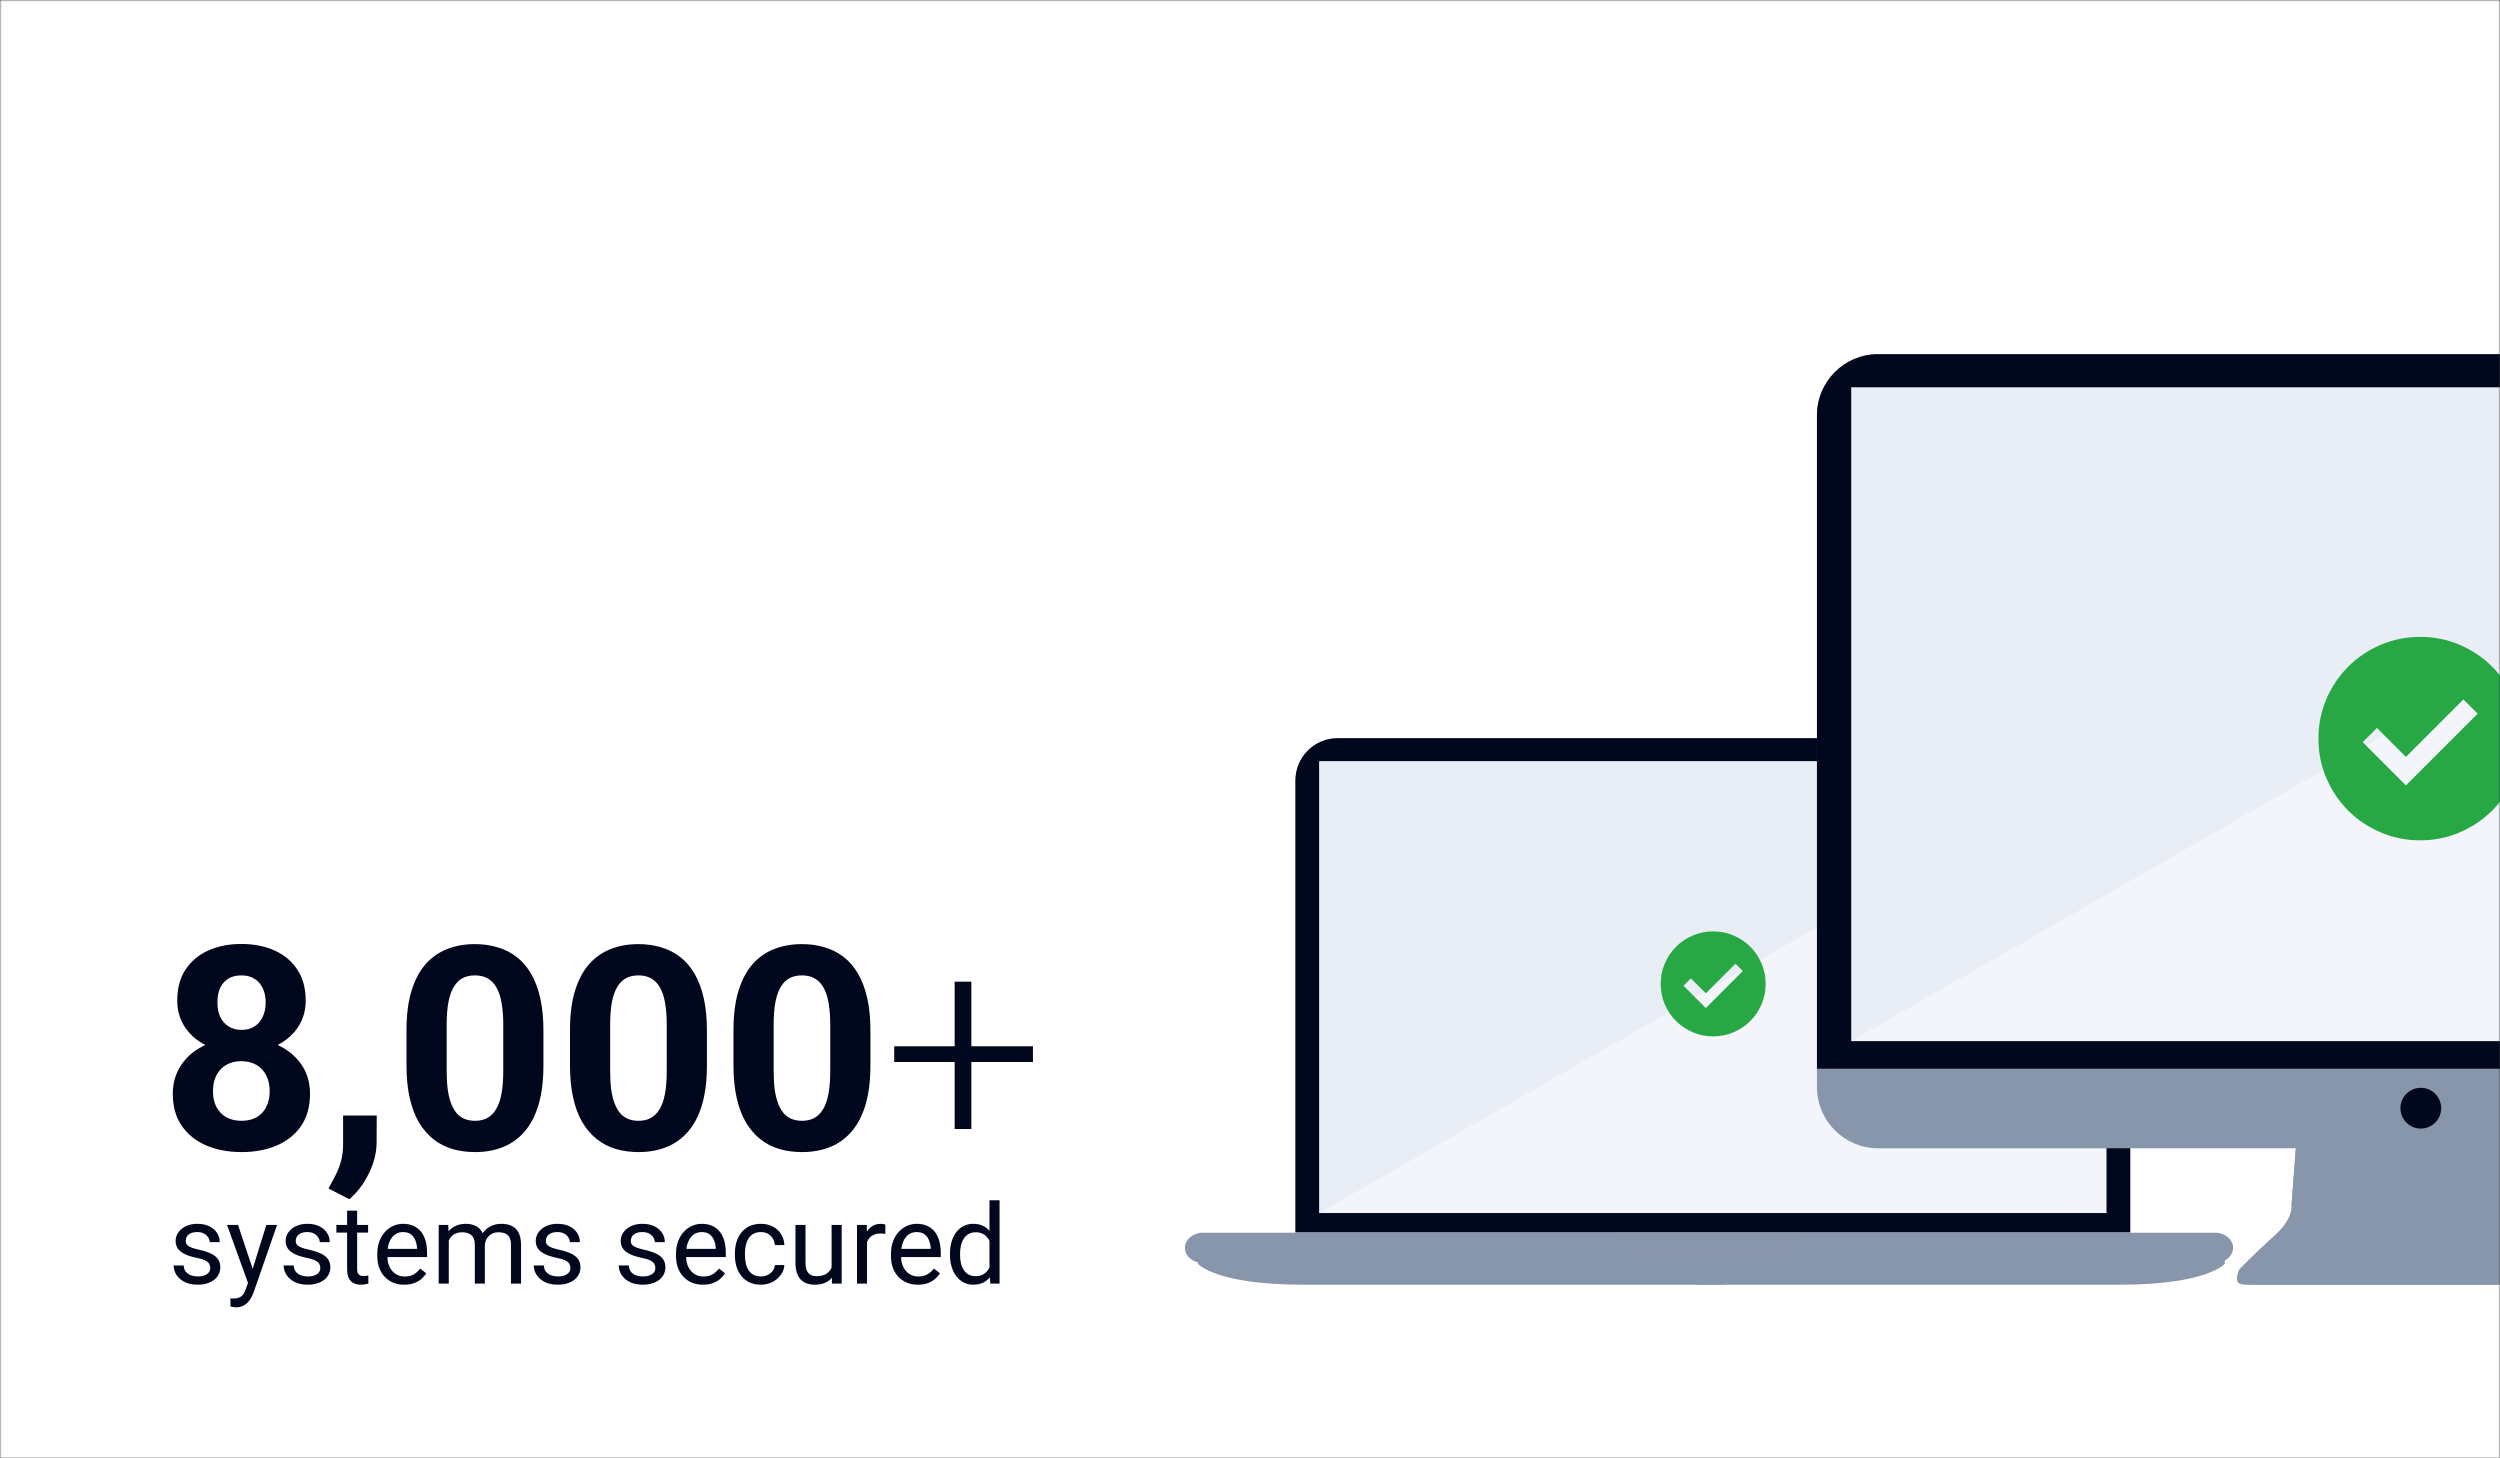 <svg xmlns="http://www.w3.org/2000/svg" width="720" height="420" viewBox="0 0 720 420" fill="none"><rect x="0" y="0" width="720" height="420" fill="#333333" stroke="none"/><mask id="mask0_1094_8921" style="mask-type:alpha" maskUnits="userSpaceOnUse" x="0" y="0" width="720" height="420"><rect width="720" height="420" fill="white"></rect></mask><g mask="url(#mask0_1094_8921)"><rect width="720" height="420" fill="white"></rect><path d="M373.084 358.543C373.084 365.274 378.527 363.739 385.258 363.739H601.331C608.063 363.739 613.505 365.253 613.505 358.543V224.778C613.505 218.047 608.063 212.604 601.331 212.604H385.258C378.527 212.604 373.084 218.047 373.084 224.778V358.543Z" fill="#8896AB"></path><path d="M373.084 354.86V224.778C373.084 218.047 378.527 212.604 385.258 212.604H601.331C608.063 212.604 613.505 218.047 613.505 224.778V354.86H373.084Z" fill="#01081D"></path><path d="M379.917 219.213H606.67V349.356H379.917V219.213Z" fill="#F3F5FB"></path><path d="M606.67 219.213H379.917V349.377L606.67 219.213Z" fill="#C5D5E4" fill-opacity="0.2"></path><path d="M344.974 363.944C344.974 363.944 349.967 370 375.255 370H497.03V360.773L345.302 359.811L344.974 363.944Z" fill="#8896AB"></path><path d="M640.778 363.944C640.778 363.944 635.786 370 610.498 370H488.723V360.773L640.451 359.811L640.778 363.944Z" fill="#8896AB"></path><path d="M341.252 359.381C341.252 361.796 343.604 363.739 346.489 363.739H637.895C640.78 363.739 643.133 361.775 643.133 359.381C643.133 356.967 640.78 355.024 637.895 355.024H346.489C343.604 355.024 341.252 356.967 341.252 359.381Z" fill="#8896AB"></path><g style="mix-blend-mode:multiply" opacity="0.2"><path d="M518.287 354.942C518.287 354.942 515.811 360.445 512.783 360.445H471.619C468.57 360.445 466.115 357.97 466.115 354.942" fill="#8896AB"></path></g><mask id="mask1_1094_8921" style="mask-type:alpha" maskUnits="userSpaceOnUse" x="475" y="265" width="37" height="37"><rect x="475.25" y="265.218" width="36.281" height="36.281" fill="#D9D9D9"></rect></mask><g mask="url(#mask1_1094_8921)"><path d="M491.274 290.313L501.931 279.655L499.815 277.539L491.274 286.08L486.965 281.771L484.849 283.888L491.274 290.313ZM493.39 298.476C491.299 298.476 489.334 298.079 487.494 297.285C485.655 296.492 484.055 295.415 482.695 294.054C481.334 292.694 480.257 291.094 479.463 289.254C478.67 287.415 478.273 285.45 478.273 283.359C478.273 281.267 478.67 279.302 479.463 277.463C480.257 275.624 481.334 274.024 482.695 272.663C484.055 271.303 485.655 270.226 487.494 269.432C489.334 268.638 491.299 268.241 493.39 268.241C495.481 268.241 497.447 268.638 499.286 269.432C501.125 270.226 502.725 271.303 504.086 272.663C505.446 274.024 506.523 275.624 507.317 277.463C508.111 279.302 508.507 281.267 508.507 283.359C508.507 285.45 508.111 287.415 507.317 289.254C506.523 291.094 505.446 292.694 504.086 294.054C502.725 295.415 501.125 296.492 499.286 297.285C497.447 298.079 495.481 298.476 493.39 298.476Z" fill="#28A745"></path></g><path d="M644.976 365.581C644.976 365.581 649.477 360.916 655.124 355.842C660.771 350.789 659.973 347.044 659.973 347.044L661.487 326.851H732.829L734.343 347.044C734.343 347.044 733.545 350.768 739.213 355.842C744.86 360.896 749.361 365.581 749.361 365.581C749.361 365.581 750.015 366.706 750.015 368.302C750.015 369.898 749.074 369.98 745.166 369.98H649.17C645.242 369.98 644.321 369.898 644.321 368.302C644.321 366.706 644.976 365.581 644.976 365.581Z" fill="#8896AB"></path><path d="M644.976 365.581C644.976 365.581 649.477 360.916 655.124 355.842C660.771 350.789 659.973 347.044 659.973 347.044L661.487 326.851H732.829L734.343 347.044C734.343 347.044 733.545 350.768 739.213 355.842C744.86 360.896 749.361 365.581 749.361 365.581C749.361 365.581 750.015 366.706 750.015 368.302C750.015 369.898 749.074 369.98 745.166 369.98H649.17C645.242 369.98 644.321 369.898 644.321 368.302C644.321 366.706 644.976 365.581 644.976 365.581Z" fill="#8896AB"></path><path d="M853.48 102H540.879C531.16 102 523.283 109.897 523.283 119.595V313.102C523.283 322.82 531.181 330.697 540.879 330.697H853.48C863.199 330.697 871.096 322.8 871.096 313.081V119.595C871.096 109.877 863.199 102 853.501 102H853.48Z" fill="#8896AB"></path><path d="M523.283 307.803V119.616C523.283 109.897 531.16 102 540.878 102H853.48C863.198 102 871.075 109.877 871.075 119.616V307.803H523.262H523.283Z" fill="#01081D"></path><path d="M533.167 111.555H861.216V299.844H533.167V111.555Z" fill="#F3F5FB"></path><path d="M861.216 111.555H533.146V299.844L861.216 111.555Z" fill="#C5D5E4" fill-opacity="0.2"></path><path d="M691.32 319.158C691.32 322.391 693.939 325.03 697.192 325.03C700.425 325.03 703.064 322.411 703.064 319.158C703.064 315.925 700.445 313.286 697.192 313.286C693.96 313.286 691.32 315.905 691.32 319.158Z" fill="#01081D"></path><mask id="mask2_1094_8921" style="mask-type:alpha" maskUnits="userSpaceOnUse" x="661" y="177" width="72" height="71"><rect x="661.852" y="177.564" width="70.314" height="70.314" fill="#D9D9D9"></rect></mask><g mask="url(#mask2_1094_8921)"><path d="M692.907 226.198L713.562 205.543L709.46 201.441L692.907 217.994L684.558 209.645L680.456 213.746L692.907 226.198ZM697.009 242.018C692.956 242.018 689.148 241.249 685.583 239.711C682.019 238.173 678.918 236.085 676.281 233.449C673.644 230.812 671.557 227.711 670.019 224.147C668.481 220.582 667.712 216.774 667.712 212.721C667.712 208.668 668.481 204.859 670.019 201.295C671.557 197.73 673.644 194.63 676.281 191.993C678.918 189.356 682.019 187.269 685.583 185.731C689.148 184.193 692.956 183.423 697.009 183.423C701.062 183.423 704.87 184.193 708.435 185.731C711.999 187.269 715.1 189.356 717.737 191.993C720.374 194.63 722.461 197.73 723.999 201.295C725.537 204.859 726.306 208.668 726.306 212.721C726.306 216.774 725.537 220.582 723.999 224.147C722.461 227.711 720.374 230.812 717.737 233.449C715.1 236.085 711.999 238.173 708.435 239.711C704.87 241.249 701.062 242.018 697.009 242.018Z" fill="#28A745"></path></g><path d="M284.969 366.398V345.68H287.875V369.68H285.219L284.969 366.398ZM273.594 361.414V361.086C273.594 359.794 273.75 358.622 274.062 357.57C274.385 356.508 274.839 355.596 275.422 354.836C276.016 354.076 276.719 353.492 277.531 353.086C278.354 352.669 279.271 352.461 280.281 352.461C281.344 352.461 282.271 352.648 283.062 353.023C283.865 353.388 284.542 353.924 285.094 354.633C285.656 355.331 286.099 356.174 286.422 357.164C286.745 358.154 286.969 359.273 287.094 360.523V361.961C286.979 363.201 286.755 364.315 286.422 365.305C286.099 366.294 285.656 367.138 285.094 367.836C284.542 368.534 283.865 369.07 283.062 369.445C282.26 369.81 281.323 369.992 280.25 369.992C279.26 369.992 278.354 369.779 277.531 369.352C276.719 368.924 276.016 368.326 275.422 367.555C274.839 366.784 274.385 365.878 274.062 364.836C273.75 363.784 273.594 362.643 273.594 361.414ZM276.5 361.086V361.414C276.5 362.258 276.583 363.049 276.75 363.789C276.927 364.529 277.198 365.18 277.562 365.742C277.927 366.305 278.391 366.747 278.953 367.07C279.516 367.383 280.188 367.539 280.969 367.539C281.927 367.539 282.714 367.336 283.328 366.93C283.953 366.523 284.453 365.987 284.828 365.32C285.203 364.654 285.495 363.93 285.703 363.148V359.383C285.578 358.81 285.396 358.258 285.156 357.727C284.927 357.185 284.625 356.706 284.25 356.289C283.885 355.862 283.432 355.523 282.891 355.273C282.359 355.023 281.729 354.898 281 354.898C280.208 354.898 279.526 355.065 278.953 355.398C278.391 355.721 277.927 356.169 277.562 356.742C277.198 357.305 276.927 357.961 276.75 358.711C276.583 359.451 276.5 360.242 276.5 361.086Z" fill="#01081D"></path><path d="M264.359 369.992C263.182 369.992 262.115 369.794 261.156 369.398C260.208 368.992 259.391 368.424 258.703 367.695C258.026 366.966 257.505 366.102 257.141 365.102C256.776 364.102 256.594 363.008 256.594 361.82V361.164C256.594 359.789 256.797 358.565 257.203 357.492C257.609 356.409 258.161 355.492 258.859 354.742C259.557 353.992 260.349 353.424 261.234 353.039C262.12 352.654 263.036 352.461 263.984 352.461C265.193 352.461 266.234 352.669 267.109 353.086C267.995 353.503 268.719 354.086 269.281 354.836C269.844 355.576 270.26 356.451 270.531 357.461C270.802 358.461 270.938 359.555 270.938 360.742V362.039H258.312V359.68H268.047V359.461C268.005 358.711 267.849 357.982 267.578 357.273C267.318 356.565 266.901 355.982 266.328 355.523C265.755 355.065 264.974 354.836 263.984 354.836C263.328 354.836 262.724 354.977 262.172 355.258C261.62 355.529 261.146 355.935 260.75 356.477C260.354 357.018 260.047 357.68 259.828 358.461C259.609 359.242 259.5 360.143 259.5 361.164V361.82C259.5 362.622 259.609 363.378 259.828 364.086C260.057 364.784 260.385 365.398 260.812 365.93C261.25 366.461 261.776 366.878 262.391 367.18C263.016 367.482 263.724 367.633 264.516 367.633C265.536 367.633 266.401 367.424 267.109 367.008C267.818 366.591 268.438 366.034 268.969 365.336L270.719 366.727C270.354 367.279 269.891 367.805 269.328 368.305C268.766 368.805 268.073 369.211 267.25 369.523C266.438 369.836 265.474 369.992 264.359 369.992Z" fill="#01081D"></path><path d="M249.703 355.43V369.68H246.812V352.773H249.625L249.703 355.43ZM254.984 352.68L254.969 355.367C254.729 355.315 254.5 355.284 254.281 355.273C254.073 355.253 253.833 355.242 253.562 355.242C252.896 355.242 252.307 355.346 251.797 355.555C251.286 355.763 250.854 356.055 250.5 356.43C250.146 356.805 249.865 357.253 249.656 357.773C249.458 358.284 249.328 358.846 249.266 359.461L248.453 359.93C248.453 358.909 248.552 357.951 248.75 357.055C248.958 356.159 249.276 355.367 249.703 354.68C250.13 353.982 250.672 353.44 251.328 353.055C251.995 352.659 252.786 352.461 253.703 352.461C253.911 352.461 254.151 352.487 254.422 352.539C254.693 352.581 254.88 352.628 254.984 352.68Z" fill="#01081D"></path><path d="M239.5 365.773V352.773H242.406V369.68H239.641L239.5 365.773ZM240.047 362.211L241.25 362.18C241.25 363.305 241.13 364.346 240.891 365.305C240.661 366.253 240.286 367.076 239.766 367.773C239.245 368.471 238.562 369.018 237.719 369.414C236.875 369.799 235.849 369.992 234.641 369.992C233.818 369.992 233.062 369.872 232.375 369.633C231.698 369.393 231.115 369.023 230.625 368.523C230.135 368.023 229.755 367.372 229.484 366.57C229.224 365.768 229.094 364.805 229.094 363.68V352.773H231.984V363.711C231.984 364.471 232.068 365.102 232.234 365.602C232.411 366.091 232.646 366.482 232.938 366.773C233.24 367.055 233.573 367.253 233.938 367.367C234.312 367.482 234.698 367.539 235.094 367.539C236.323 367.539 237.297 367.305 238.016 366.836C238.734 366.357 239.25 365.716 239.562 364.914C239.885 364.102 240.047 363.201 240.047 362.211Z" fill="#01081D"></path><path d="M219.172 367.617C219.859 367.617 220.495 367.477 221.078 367.195C221.661 366.914 222.141 366.529 222.516 366.039C222.891 365.539 223.104 364.971 223.156 364.336H225.906C225.854 365.336 225.516 366.268 224.891 367.133C224.276 367.987 223.469 368.68 222.469 369.211C221.469 369.732 220.37 369.992 219.172 369.992C217.901 369.992 216.792 369.768 215.844 369.32C214.906 368.872 214.125 368.258 213.5 367.477C212.885 366.695 212.422 365.799 212.109 364.789C211.807 363.768 211.656 362.69 211.656 361.555V360.898C211.656 359.763 211.807 358.69 212.109 357.68C212.422 356.659 212.885 355.758 213.5 354.977C214.125 354.195 214.906 353.581 215.844 353.133C216.792 352.685 217.901 352.461 219.172 352.461C220.495 352.461 221.651 352.732 222.641 353.273C223.63 353.805 224.406 354.534 224.969 355.461C225.542 356.378 225.854 357.419 225.906 358.586H223.156C223.104 357.888 222.906 357.258 222.562 356.695C222.229 356.133 221.771 355.685 221.188 355.352C220.615 355.008 219.943 354.836 219.172 354.836C218.286 354.836 217.542 355.013 216.938 355.367C216.344 355.711 215.87 356.18 215.516 356.773C215.172 357.357 214.922 358.008 214.766 358.727C214.62 359.435 214.547 360.159 214.547 360.898V361.555C214.547 362.294 214.62 363.023 214.766 363.742C214.911 364.461 215.156 365.112 215.5 365.695C215.854 366.279 216.328 366.747 216.922 367.102C217.526 367.445 218.276 367.617 219.172 367.617Z" fill="#01081D"></path><path d="M202.453 369.992C201.276 369.992 200.208 369.794 199.25 369.398C198.302 368.992 197.484 368.424 196.797 367.695C196.12 366.966 195.599 366.102 195.234 365.102C194.87 364.102 194.688 363.008 194.688 361.82V361.164C194.688 359.789 194.891 358.565 195.297 357.492C195.703 356.409 196.255 355.492 196.953 354.742C197.651 353.992 198.443 353.424 199.328 353.039C200.214 352.654 201.13 352.461 202.078 352.461C203.286 352.461 204.328 352.669 205.203 353.086C206.089 353.503 206.812 354.086 207.375 354.836C207.938 355.576 208.354 356.451 208.625 357.461C208.896 358.461 209.031 359.555 209.031 360.742V362.039H196.406V359.68H206.141V359.461C206.099 358.711 205.943 357.982 205.672 357.273C205.411 356.565 204.995 355.982 204.422 355.523C203.849 355.065 203.068 354.836 202.078 354.836C201.422 354.836 200.818 354.977 200.266 355.258C199.714 355.529 199.24 355.935 198.844 356.477C198.448 357.018 198.141 357.68 197.922 358.461C197.703 359.242 197.594 360.143 197.594 361.164V361.82C197.594 362.622 197.703 363.378 197.922 364.086C198.151 364.784 198.479 365.398 198.906 365.93C199.344 366.461 199.87 366.878 200.484 367.18C201.109 367.482 201.818 367.633 202.609 367.633C203.63 367.633 204.495 367.424 205.203 367.008C205.911 366.591 206.531 366.034 207.062 365.336L208.812 366.727C208.448 367.279 207.984 367.805 207.422 368.305C206.859 368.805 206.167 369.211 205.344 369.523C204.531 369.836 203.568 369.992 202.453 369.992Z" fill="#01081D"></path><path d="M188.75 365.195C188.75 364.779 188.656 364.393 188.469 364.039C188.292 363.674 187.922 363.346 187.359 363.055C186.807 362.753 185.974 362.492 184.859 362.273C183.922 362.076 183.073 361.841 182.312 361.57C181.562 361.299 180.922 360.971 180.391 360.586C179.87 360.201 179.469 359.747 179.188 359.227C178.906 358.706 178.766 358.096 178.766 357.398C178.766 356.732 178.911 356.102 179.203 355.508C179.505 354.914 179.927 354.388 180.469 353.93C181.021 353.471 181.682 353.112 182.453 352.852C183.224 352.591 184.083 352.461 185.031 352.461C186.385 352.461 187.542 352.701 188.5 353.18C189.458 353.659 190.193 354.299 190.703 355.102C191.214 355.893 191.469 356.773 191.469 357.742H188.578C188.578 357.273 188.438 356.82 188.156 356.383C187.885 355.935 187.484 355.565 186.953 355.273C186.432 354.982 185.792 354.836 185.031 354.836C184.229 354.836 183.578 354.961 183.078 355.211C182.589 355.451 182.229 355.758 182 356.133C181.781 356.508 181.672 356.904 181.672 357.32C181.672 357.633 181.724 357.914 181.828 358.164C181.943 358.404 182.141 358.628 182.422 358.836C182.703 359.034 183.099 359.221 183.609 359.398C184.12 359.576 184.771 359.753 185.562 359.93C186.948 360.242 188.089 360.617 188.984 361.055C189.88 361.492 190.547 362.029 190.984 362.664C191.422 363.299 191.641 364.07 191.641 364.977C191.641 365.716 191.484 366.393 191.172 367.008C190.87 367.622 190.427 368.154 189.844 368.602C189.271 369.039 188.583 369.383 187.781 369.633C186.99 369.872 186.099 369.992 185.109 369.992C183.62 369.992 182.359 369.727 181.328 369.195C180.297 368.664 179.516 367.977 178.984 367.133C178.453 366.289 178.188 365.398 178.188 364.461H181.094C181.135 365.253 181.365 365.883 181.781 366.352C182.198 366.81 182.708 367.138 183.312 367.336C183.917 367.523 184.516 367.617 185.109 367.617C185.901 367.617 186.562 367.513 187.094 367.305C187.635 367.096 188.047 366.81 188.328 366.445C188.609 366.081 188.75 365.664 188.75 365.195Z" fill="#01081D"></path><path d="M164.281 365.195C164.281 364.779 164.188 364.393 164 364.039C163.823 363.674 163.453 363.346 162.891 363.055C162.339 362.753 161.505 362.492 160.391 362.273C159.453 362.076 158.604 361.841 157.844 361.57C157.094 361.299 156.453 360.971 155.922 360.586C155.401 360.201 155 359.747 154.719 359.227C154.438 358.706 154.297 358.096 154.297 357.398C154.297 356.732 154.443 356.102 154.734 355.508C155.036 354.914 155.458 354.388 156 353.93C156.552 353.471 157.214 353.112 157.984 352.852C158.755 352.591 159.615 352.461 160.562 352.461C161.917 352.461 163.073 352.701 164.031 353.18C164.99 353.659 165.724 354.299 166.234 355.102C166.745 355.893 167 356.773 167 357.742H164.109C164.109 357.273 163.969 356.82 163.688 356.383C163.417 355.935 163.016 355.565 162.484 355.273C161.964 354.982 161.323 354.836 160.562 354.836C159.76 354.836 159.109 354.961 158.609 355.211C158.12 355.451 157.76 355.758 157.531 356.133C157.312 356.508 157.203 356.904 157.203 357.32C157.203 357.633 157.255 357.914 157.359 358.164C157.474 358.404 157.672 358.628 157.953 358.836C158.234 359.034 158.63 359.221 159.141 359.398C159.651 359.576 160.302 359.753 161.094 359.93C162.479 360.242 163.62 360.617 164.516 361.055C165.411 361.492 166.078 362.029 166.516 362.664C166.953 363.299 167.172 364.07 167.172 364.977C167.172 365.716 167.016 366.393 166.703 367.008C166.401 367.622 165.958 368.154 165.375 368.602C164.802 369.039 164.115 369.383 163.312 369.633C162.521 369.872 161.63 369.992 160.641 369.992C159.151 369.992 157.891 369.727 156.859 369.195C155.828 368.664 155.047 367.977 154.516 367.133C153.984 366.289 153.719 365.398 153.719 364.461H156.625C156.667 365.253 156.896 365.883 157.312 366.352C157.729 366.81 158.24 367.138 158.844 367.336C159.448 367.523 160.047 367.617 160.641 367.617C161.432 367.617 162.094 367.513 162.625 367.305C163.167 367.096 163.578 366.81 163.859 366.445C164.141 366.081 164.281 365.664 164.281 365.195Z" fill="#01081D"></path><path d="M129.25 356.133V369.68H126.344V352.773H129.094L129.25 356.133ZM128.656 360.586L127.312 360.539C127.323 359.383 127.474 358.315 127.766 357.336C128.057 356.346 128.49 355.487 129.062 354.758C129.635 354.029 130.349 353.466 131.203 353.07C132.057 352.664 133.047 352.461 134.172 352.461C134.964 352.461 135.693 352.576 136.359 352.805C137.026 353.023 137.604 353.372 138.094 353.852C138.583 354.331 138.964 354.945 139.234 355.695C139.505 356.445 139.641 357.352 139.641 358.414V369.68H136.75V358.555C136.75 357.669 136.599 356.961 136.297 356.43C136.005 355.898 135.589 355.513 135.047 355.273C134.505 355.023 133.87 354.898 133.141 354.898C132.286 354.898 131.573 355.049 131 355.352C130.427 355.654 129.969 356.07 129.625 356.602C129.281 357.133 129.031 357.742 128.875 358.43C128.729 359.107 128.656 359.826 128.656 360.586ZM139.609 358.992L137.672 359.586C137.682 358.659 137.833 357.768 138.125 356.914C138.427 356.06 138.859 355.299 139.422 354.633C139.995 353.966 140.698 353.44 141.531 353.055C142.365 352.659 143.318 352.461 144.391 352.461C145.297 352.461 146.099 352.581 146.797 352.82C147.505 353.06 148.099 353.43 148.578 353.93C149.068 354.419 149.438 355.049 149.688 355.82C149.938 356.591 150.062 357.508 150.062 358.57V369.68H147.156V358.539C147.156 357.591 147.005 356.857 146.703 356.336C146.411 355.805 145.995 355.435 145.453 355.227C144.922 355.008 144.286 354.898 143.547 354.898C142.911 354.898 142.349 355.008 141.859 355.227C141.37 355.445 140.958 355.747 140.625 356.133C140.292 356.508 140.036 356.94 139.859 357.43C139.693 357.919 139.609 358.44 139.609 358.992Z" fill="#01081D"></path><path d="M116.422 369.992C115.245 369.992 114.177 369.794 113.219 369.398C112.271 368.992 111.453 368.424 110.766 367.695C110.089 366.966 109.568 366.102 109.203 365.102C108.839 364.102 108.656 363.008 108.656 361.82V361.164C108.656 359.789 108.859 358.565 109.266 357.492C109.672 356.409 110.224 355.492 110.922 354.742C111.62 353.992 112.411 353.424 113.297 353.039C114.182 352.654 115.099 352.461 116.047 352.461C117.255 352.461 118.297 352.669 119.172 353.086C120.057 353.503 120.781 354.086 121.344 354.836C121.906 355.576 122.323 356.451 122.594 357.461C122.865 358.461 123 359.555 123 360.742V362.039H110.375V359.68H120.109V359.461C120.068 358.711 119.911 357.982 119.641 357.273C119.38 356.565 118.964 355.982 118.391 355.523C117.818 355.065 117.036 354.836 116.047 354.836C115.391 354.836 114.786 354.977 114.234 355.258C113.682 355.529 113.208 355.935 112.812 356.477C112.417 357.018 112.109 357.68 111.891 358.461C111.672 359.242 111.562 360.143 111.562 361.164V361.82C111.562 362.622 111.672 363.378 111.891 364.086C112.12 364.784 112.448 365.398 112.875 365.93C113.312 366.461 113.839 366.878 114.453 367.18C115.078 367.482 115.786 367.633 116.578 367.633C117.599 367.633 118.464 367.424 119.172 367.008C119.88 366.591 120.5 366.034 121.031 365.336L122.781 366.727C122.417 367.279 121.953 367.805 121.391 368.305C120.828 368.805 120.135 369.211 119.312 369.523C118.5 369.836 117.536 369.992 116.422 369.992Z" fill="#01081D"></path><path d="M106.016 352.773V354.992H96.875V352.773H106.016ZM99.969 348.664H102.859V365.492C102.859 366.065 102.948 366.497 103.125 366.789C103.302 367.081 103.531 367.273 103.812 367.367C104.094 367.461 104.396 367.508 104.719 367.508C104.958 367.508 105.208 367.487 105.469 367.445C105.74 367.393 105.943 367.352 106.078 367.32L106.094 369.68C105.865 369.753 105.562 369.82 105.188 369.883C104.823 369.956 104.38 369.992 103.859 369.992C103.151 369.992 102.5 369.852 101.906 369.57C101.312 369.289 100.839 368.82 100.484 368.164C100.141 367.497 99.969 366.602 99.969 365.477V348.664Z" fill="#01081D"></path><path d="M92.25 365.195C92.25 364.779 92.156 364.393 91.969 364.039C91.792 363.674 91.422 363.346 90.859 363.055C90.307 362.753 89.474 362.492 88.359 362.273C87.422 362.076 86.573 361.841 85.812 361.57C85.062 361.299 84.422 360.971 83.891 360.586C83.37 360.201 82.969 359.747 82.688 359.227C82.406 358.706 82.266 358.096 82.266 357.398C82.266 356.732 82.412 356.102 82.703 355.508C83.005 354.914 83.427 354.388 83.969 353.93C84.521 353.471 85.182 353.112 85.953 352.852C86.724 352.591 87.583 352.461 88.531 352.461C89.885 352.461 91.042 352.701 92 353.18C92.958 353.659 93.693 354.299 94.203 355.102C94.713 355.893 94.969 356.773 94.969 357.742H92.078C92.078 357.273 91.938 356.82 91.656 356.383C91.385 355.935 90.984 355.565 90.453 355.273C89.932 354.982 89.292 354.836 88.531 354.836C87.729 354.836 87.078 354.961 86.578 355.211C86.088 355.451 85.729 355.758 85.5 356.133C85.281 356.508 85.172 356.904 85.172 357.32C85.172 357.633 85.224 357.914 85.328 358.164C85.443 358.404 85.641 358.628 85.922 358.836C86.203 359.034 86.599 359.221 87.109 359.398C87.62 359.576 88.271 359.753 89.062 359.93C90.448 360.242 91.588 360.617 92.484 361.055C93.38 361.492 94.047 362.029 94.484 362.664C94.922 363.299 95.141 364.07 95.141 364.977C95.141 365.716 94.984 366.393 94.672 367.008C94.37 367.622 93.927 368.154 93.344 368.602C92.771 369.039 92.083 369.383 91.281 369.633C90.49 369.872 89.599 369.992 88.609 369.992C87.12 369.992 85.859 369.727 84.828 369.195C83.797 368.664 83.016 367.977 82.484 367.133C81.953 366.289 81.688 365.398 81.688 364.461H84.594C84.635 365.253 84.865 365.883 85.281 366.352C85.698 366.81 86.208 367.138 86.812 367.336C87.417 367.523 88.016 367.617 88.609 367.617C89.401 367.617 90.062 367.513 90.594 367.305C91.135 367.096 91.547 366.81 91.828 366.445C92.109 366.081 92.25 365.664 92.25 365.195Z" fill="#01081D"></path><path d="M72 367.93L76.703 352.773H79.797L73.016 372.289C72.859 372.706 72.651 373.154 72.391 373.633C72.141 374.122 71.818 374.586 71.422 375.023C71.026 375.461 70.547 375.815 69.984 376.086C69.432 376.367 68.771 376.508 68 376.508C67.771 376.508 67.479 376.477 67.125 376.414C66.771 376.352 66.521 376.299 66.375 376.258L66.359 373.914C66.443 373.924 66.573 373.935 66.75 373.945C66.938 373.966 67.068 373.977 67.141 373.977C67.797 373.977 68.354 373.888 68.812 373.711C69.271 373.544 69.656 373.258 69.969 372.852C70.292 372.456 70.568 371.909 70.797 371.211L72 367.93ZM68.547 352.773L72.938 365.898L73.688 368.945L71.609 370.008L65.391 352.773H68.547Z" fill="#01081D"></path><path d="M60.562 365.195C60.562 364.779 60.469 364.393 60.281 364.039C60.104 363.674 59.734 363.346 59.172 363.055C58.62 362.753 57.786 362.492 56.672 362.273C55.734 362.076 54.885 361.841 54.125 361.57C53.375 361.299 52.734 360.971 52.203 360.586C51.682 360.201 51.281 359.747 51 359.227C50.719 358.706 50.578 358.096 50.578 357.398C50.578 356.732 50.724 356.102 51.016 355.508C51.318 354.914 51.74 354.388 52.281 353.93C52.833 353.471 53.495 353.112 54.266 352.852C55.036 352.591 55.896 352.461 56.844 352.461C58.198 352.461 59.354 352.701 60.312 353.18C61.271 353.659 62.005 354.299 62.516 355.102C63.026 355.893 63.281 356.773 63.281 357.742H60.391C60.391 357.273 60.25 356.82 59.969 356.383C59.698 355.935 59.297 355.565 58.766 355.273C58.245 354.982 57.604 354.836 56.844 354.836C56.042 354.836 55.391 354.961 54.891 355.211C54.401 355.451 54.042 355.758 53.812 356.133C53.594 356.508 53.484 356.904 53.484 357.32C53.484 357.633 53.536 357.914 53.641 358.164C53.755 358.404 53.953 358.628 54.234 358.836C54.516 359.034 54.911 359.221 55.422 359.398C55.932 359.576 56.583 359.753 57.375 359.93C58.76 360.242 59.901 360.617 60.797 361.055C61.693 361.492 62.359 362.029 62.797 362.664C63.234 363.299 63.453 364.07 63.453 364.977C63.453 365.716 63.297 366.393 62.984 367.008C62.682 367.622 62.24 368.154 61.656 368.602C61.083 369.039 60.396 369.383 59.594 369.633C58.802 369.872 57.911 369.992 56.922 369.992C55.432 369.992 54.172 369.727 53.141 369.195C52.109 368.664 51.328 367.977 50.797 367.133C50.266 366.289 50 365.398 50 364.461H52.906C52.948 365.253 53.177 365.883 53.594 366.352C54.01 366.81 54.521 367.138 55.125 367.336C55.729 367.523 56.328 367.617 56.922 367.617C57.714 367.617 58.375 367.513 58.906 367.305C59.448 367.096 59.859 366.81 60.141 366.445C60.422 366.081 60.562 365.664 60.562 365.195Z" fill="#01081D"></path><path d="M89.282 315.024C89.282 318.681 88.428 321.764 86.72 324.273C85.011 326.756 82.662 328.638 79.673 329.919C76.71 331.174 73.347 331.801 69.583 331.801C65.819 331.801 62.443 331.174 59.453 329.919C56.464 328.638 54.101 326.756 52.366 324.273C50.631 321.764 49.764 318.681 49.764 315.024C49.764 312.569 50.258 310.353 51.245 308.378C52.233 306.376 53.607 304.668 55.369 303.253C57.158 301.812 59.253 300.717 61.655 299.97C64.058 299.196 66.674 298.809 69.503 298.809C73.293 298.809 76.683 299.476 79.673 300.811C82.662 302.145 85.011 304.027 86.72 306.456C88.428 308.885 89.282 311.741 89.282 315.024ZM77.671 314.264C77.671 312.475 77.324 310.94 76.63 309.659C75.963 308.351 75.015 307.35 73.787 306.656C72.559 305.962 71.131 305.615 69.503 305.615C67.875 305.615 66.447 305.962 65.219 306.656C63.991 307.35 63.03 308.351 62.336 309.659C61.669 310.94 61.335 312.475 61.335 314.264C61.335 316.025 61.669 317.547 62.336 318.828C63.03 320.109 63.991 321.097 65.219 321.791C66.473 322.458 67.928 322.792 69.583 322.792C71.238 322.792 72.666 322.458 73.867 321.791C75.095 321.097 76.029 320.109 76.67 318.828C77.337 317.547 77.671 316.025 77.671 314.264ZM88.041 288.158C88.041 291.121 87.254 293.75 85.679 296.046C84.104 298.315 81.915 300.09 79.112 301.371C76.336 302.652 73.16 303.293 69.583 303.293C65.98 303.293 62.776 302.652 59.974 301.371C57.171 300.09 54.982 298.315 53.407 296.046C51.832 293.75 51.045 291.121 51.045 288.158C51.045 284.635 51.832 281.672 53.407 279.27C55.009 276.84 57.198 274.999 59.974 273.744C62.776 272.49 65.953 271.862 69.503 271.862C73.106 271.862 76.296 272.49 79.072 273.744C81.875 274.999 84.064 276.84 85.639 279.27C87.24 281.672 88.041 284.635 88.041 288.158ZM76.51 288.679C76.51 287.104 76.23 285.743 75.669 284.595C75.108 283.42 74.308 282.513 73.267 281.872C72.252 281.231 70.998 280.911 69.503 280.911C68.061 280.911 66.82 281.218 65.779 281.832C64.765 282.446 63.977 283.34 63.417 284.515C62.883 285.662 62.616 287.05 62.616 288.679C62.616 290.254 62.883 291.642 63.417 292.843C63.977 294.017 64.778 294.938 65.819 295.605C66.86 296.273 68.115 296.606 69.583 296.606C71.051 296.606 72.292 296.273 73.307 295.605C74.348 294.938 75.135 294.017 75.669 292.843C76.23 291.642 76.51 290.254 76.51 288.679ZM108.501 321.271L108.461 328.998C108.461 331.961 107.714 334.951 106.219 337.967C104.751 340.983 102.882 343.452 100.613 345.374L94.607 342.291C95.275 341.063 95.929 339.835 96.569 338.607C97.21 337.38 97.744 336.032 98.171 334.563C98.598 333.095 98.811 331.427 98.811 329.559V321.271H108.501ZM156.508 296.727V306.816C156.508 311.194 156.041 314.971 155.106 318.147C154.172 321.297 152.824 323.886 151.062 325.915C149.327 327.917 147.259 329.398 144.856 330.359C142.454 331.32 139.785 331.801 136.849 331.801C134.5 331.801 132.311 331.507 130.282 330.92C128.254 330.306 126.425 329.358 124.797 328.077C123.195 326.796 121.807 325.181 120.633 323.232C119.485 321.257 118.604 318.908 117.99 316.186C117.376 313.463 117.069 310.34 117.069 306.816V296.727C117.069 292.349 117.536 288.599 118.471 285.476C119.432 282.326 120.78 279.75 122.515 277.748C124.276 275.746 126.358 274.278 128.761 273.344C131.163 272.383 133.832 271.902 136.769 271.902C139.118 271.902 141.293 272.209 143.295 272.823C145.324 273.41 147.152 274.331 148.78 275.586C150.409 276.84 151.797 278.455 152.944 280.431C154.092 282.379 154.973 284.715 155.587 287.438C156.201 290.133 156.508 293.23 156.508 296.727ZM144.937 308.338V295.165C144.937 293.056 144.816 291.215 144.576 289.64C144.363 288.065 144.029 286.73 143.575 285.636C143.121 284.515 142.561 283.607 141.894 282.913C141.226 282.219 140.465 281.712 139.611 281.392C138.757 281.071 137.81 280.911 136.769 280.911C135.461 280.911 134.299 281.165 133.285 281.672C132.298 282.179 131.457 282.993 130.763 284.114C130.069 285.209 129.535 286.677 129.161 288.519C128.814 290.334 128.641 292.549 128.641 295.165V308.338C128.641 310.447 128.747 312.302 128.961 313.903C129.201 315.505 129.548 316.88 130.002 318.027C130.482 319.148 131.043 320.069 131.684 320.79C132.351 321.484 133.112 321.991 133.966 322.312C134.847 322.632 135.808 322.792 136.849 322.792C138.13 322.792 139.264 322.538 140.252 322.031C141.266 321.497 142.12 320.67 142.814 319.549C143.535 318.401 144.069 316.906 144.416 315.064C144.763 313.223 144.937 310.98 144.937 308.338ZM203.594 296.727V306.816C203.594 311.194 203.127 314.971 202.192 318.147C201.258 321.297 199.91 323.886 198.148 325.915C196.413 327.917 194.345 329.398 191.942 330.359C189.54 331.32 186.871 331.801 183.935 331.801C181.586 331.801 179.397 331.507 177.368 330.92C175.34 330.306 173.511 329.358 171.883 328.077C170.281 326.796 168.893 325.181 167.719 323.232C166.571 321.257 165.69 318.908 165.076 316.186C164.462 313.463 164.155 310.34 164.155 306.816V296.727C164.155 292.349 164.622 288.599 165.557 285.476C166.518 282.326 167.866 279.75 169.601 277.748C171.362 275.746 173.444 274.278 175.847 273.344C178.249 272.383 180.918 271.902 183.854 271.902C186.203 271.902 188.379 272.209 190.381 272.823C192.41 273.41 194.238 274.331 195.866 275.586C197.494 276.84 198.882 278.455 200.03 280.431C201.178 282.379 202.059 284.715 202.673 287.438C203.287 290.133 203.594 293.23 203.594 296.727ZM192.022 308.338V295.165C192.022 293.056 191.902 291.215 191.662 289.64C191.449 288.065 191.115 286.73 190.661 285.636C190.207 284.515 189.647 283.607 188.979 282.913C188.312 282.219 187.551 281.712 186.697 281.392C185.843 281.071 184.896 280.911 183.854 280.911C182.547 280.911 181.385 281.165 180.371 281.672C179.383 282.179 178.543 282.993 177.849 284.114C177.155 285.209 176.621 286.677 176.247 288.519C175.9 290.334 175.727 292.549 175.727 295.165V308.338C175.727 310.447 175.833 312.302 176.047 313.903C176.287 315.505 176.634 316.88 177.088 318.027C177.568 319.148 178.129 320.069 178.77 320.79C179.437 321.484 180.198 321.991 181.052 322.312C181.933 322.632 182.894 322.792 183.935 322.792C185.216 322.792 186.35 322.538 187.338 322.031C188.352 321.497 189.206 320.67 189.9 319.549C190.621 318.401 191.155 316.906 191.502 315.064C191.849 313.223 192.022 310.98 192.022 308.338ZM250.68 296.727V306.816C250.68 311.194 250.213 314.971 249.278 318.147C248.344 321.297 246.996 323.886 245.234 325.915C243.499 327.917 241.431 329.398 239.028 330.359C236.626 331.32 233.957 331.801 231.021 331.801C228.672 331.801 226.483 331.507 224.454 330.92C222.425 330.306 220.597 329.358 218.969 328.077C217.367 326.796 215.979 325.181 214.805 323.232C213.657 321.257 212.776 318.908 212.162 316.186C211.548 313.463 211.241 310.34 211.241 306.816V296.727C211.241 292.349 211.708 288.599 212.643 285.476C213.604 282.326 214.951 279.75 216.687 277.748C218.448 275.746 220.53 274.278 222.933 273.344C225.335 272.383 228.004 271.902 230.94 271.902C233.289 271.902 235.465 272.209 237.467 272.823C239.495 273.41 241.324 274.331 242.952 275.586C244.58 276.84 245.968 278.455 247.116 280.431C248.264 282.379 249.145 284.715 249.759 287.438C250.373 290.133 250.68 293.23 250.68 296.727ZM239.108 308.338V295.165C239.108 293.056 238.988 291.215 238.748 289.64C238.535 288.065 238.201 286.73 237.747 285.636C237.293 284.515 236.733 283.607 236.065 282.913C235.398 282.219 234.637 281.712 233.783 281.392C232.929 281.071 231.981 280.911 230.94 280.911C229.632 280.911 228.471 281.165 227.457 281.672C226.469 282.179 225.629 282.993 224.935 284.114C224.241 285.209 223.707 286.677 223.333 288.519C222.986 290.334 222.812 292.549 222.812 295.165V308.338C222.812 310.447 222.919 312.302 223.133 313.903C223.373 315.505 223.72 316.88 224.174 318.027C224.654 319.148 225.215 320.069 225.855 320.79C226.523 321.484 227.284 321.991 228.138 322.312C229.019 322.632 229.979 322.792 231.021 322.792C232.302 322.792 233.436 322.538 234.424 322.031C235.438 321.497 236.292 320.67 236.986 319.549C237.707 318.401 238.241 316.906 238.588 315.064C238.935 313.223 239.108 310.98 239.108 308.338ZM297.485 301.331V305.855H257.526V301.331H297.485ZM279.748 282.713V325.154H274.943V282.713H279.748Z" fill="#01081D"></path></g></svg>